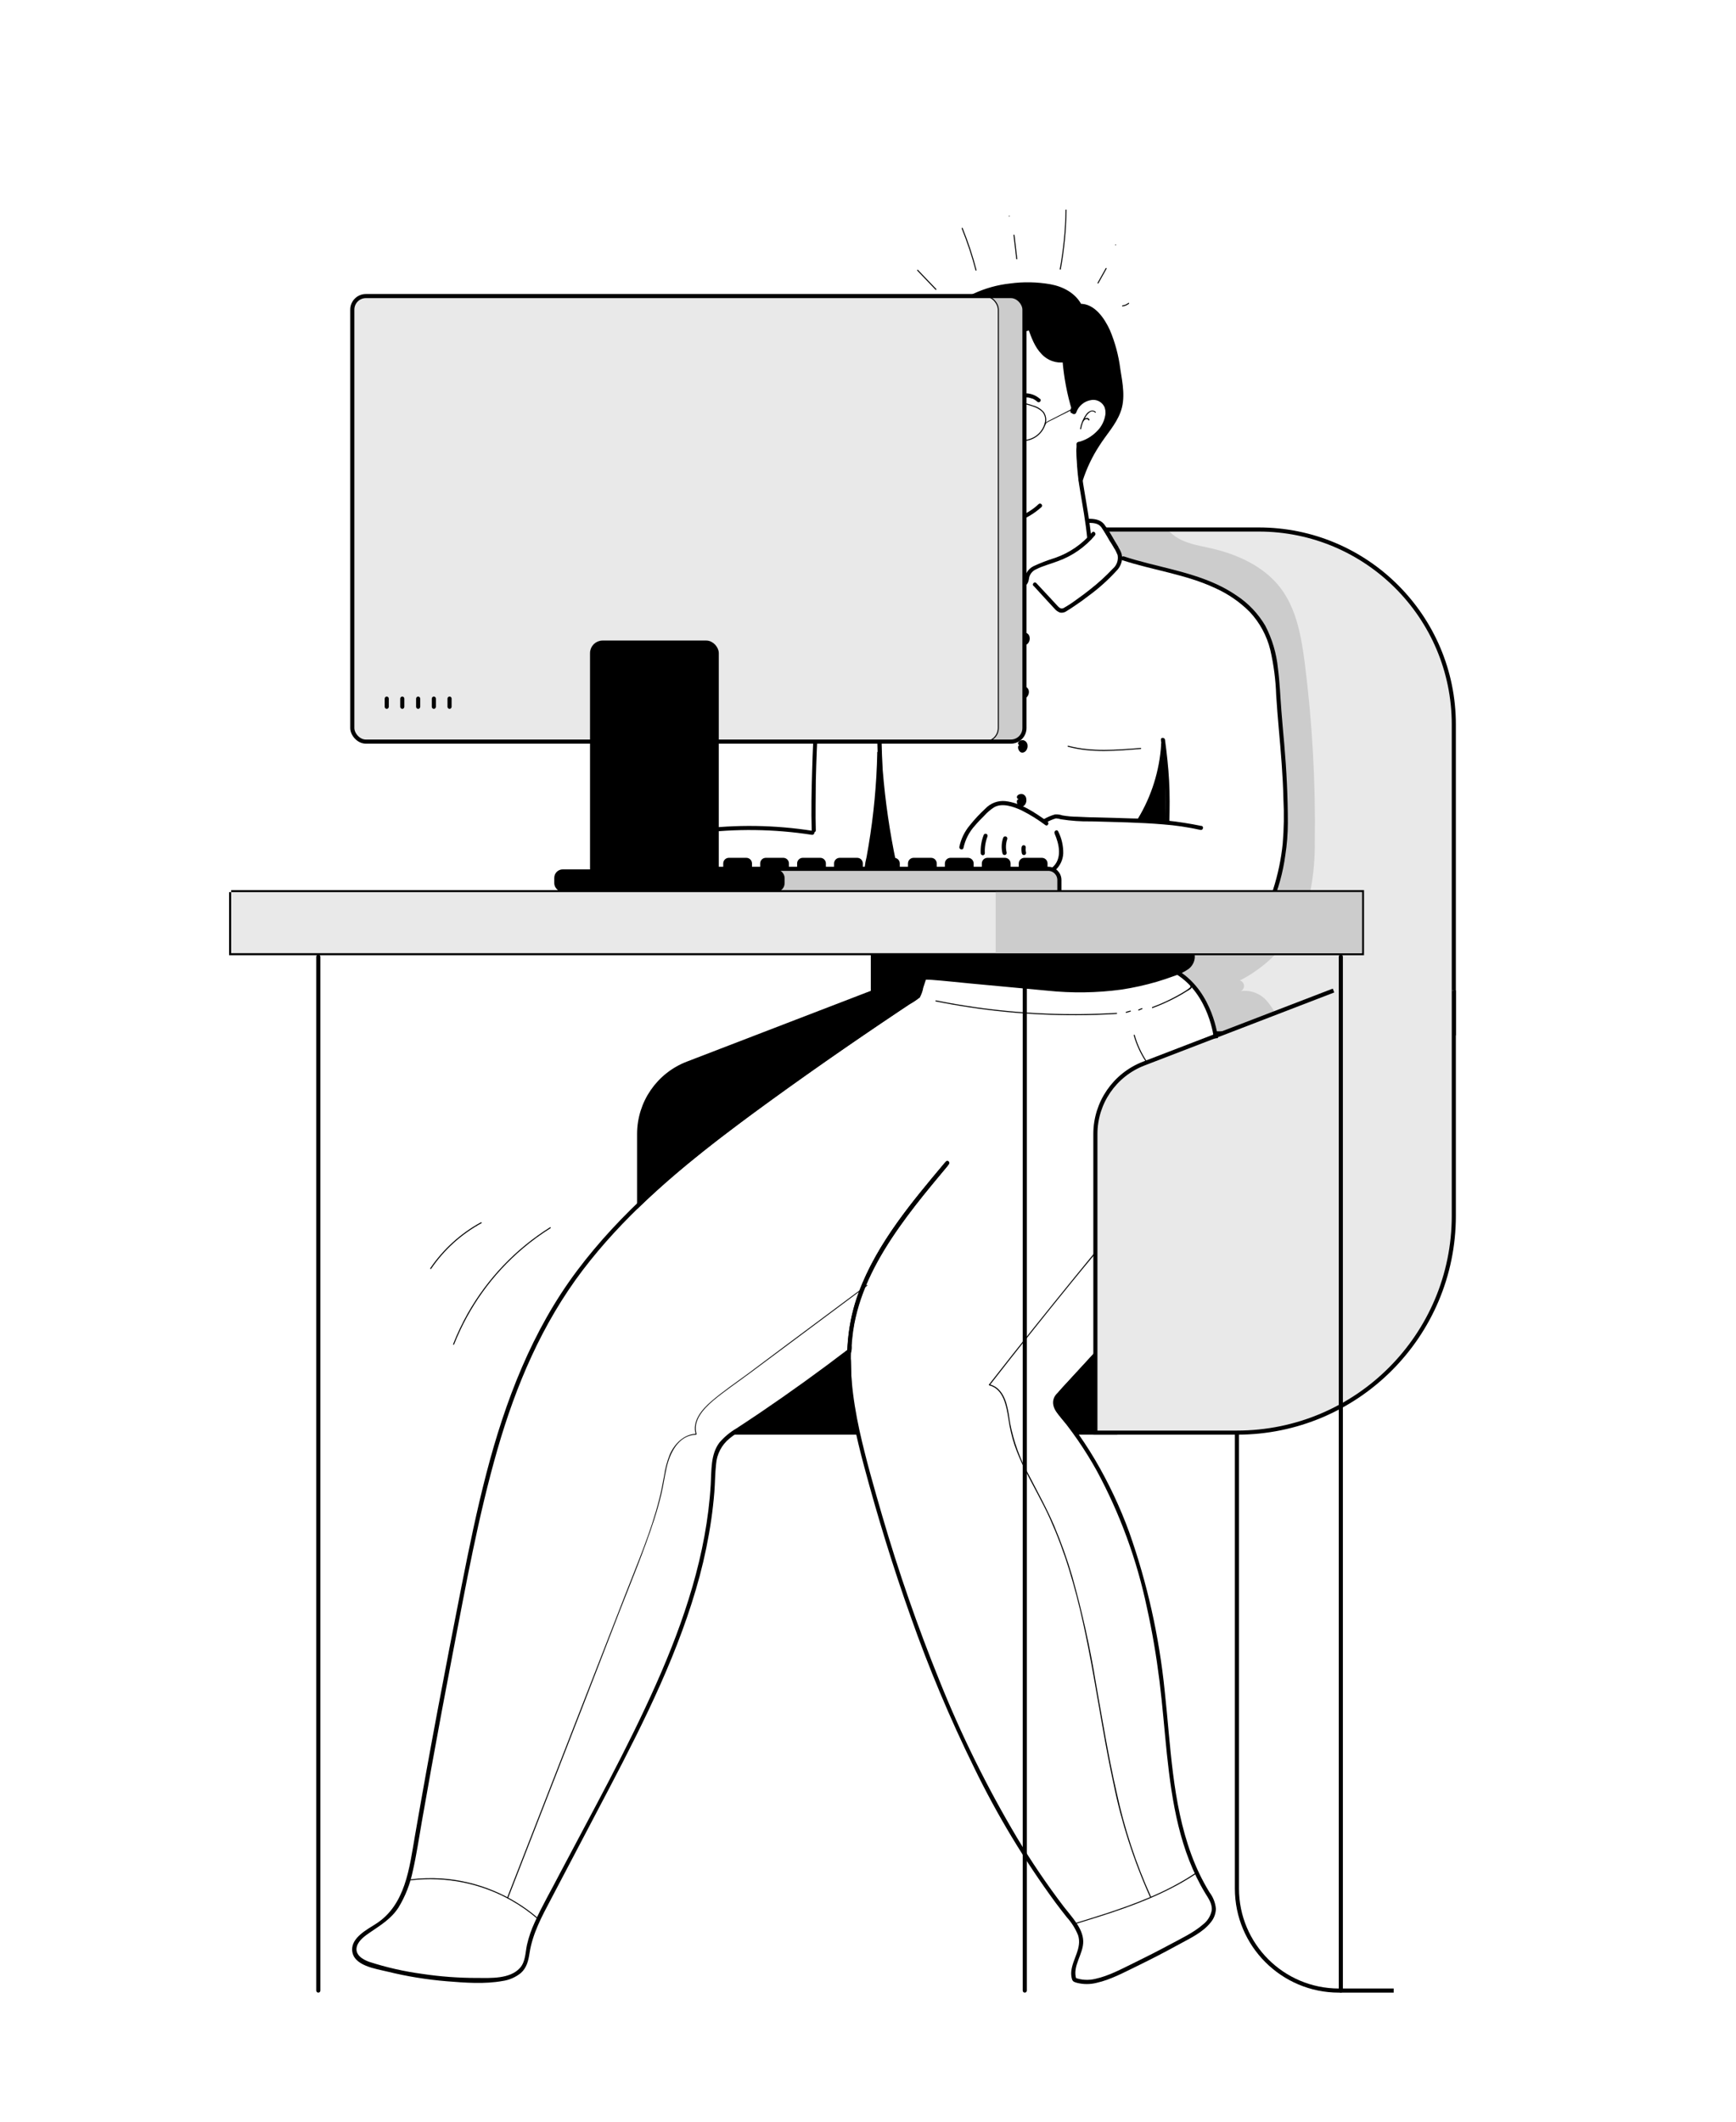 <?xml version="1.0" encoding="UTF-8"?><svg id="Camada_1" xmlns="http://www.w3.org/2000/svg" viewBox="0 0 422.39 516.36"><defs><style>.cls-1,.cls-2,.cls-3{stroke:#000;stroke-miterlimit:10;}.cls-4{fill:#e9e9e9;}.cls-5{fill:#ccc;}.cls-2,.cls-3{fill:none;}.cls-3{stroke-width:.25px;}</style></defs><path class="cls-4" d="M268.97,128.84h37.3c26.21,0,47.46,21.25,47.46,47.46h0v75.14h-58.41s-1-10-8.86-14.77l3.46-5s11.21-1.44,14.18-4.85,7.33-10.69,8.75-24.54-3.46-45-3.46-45c0,0-5.34-14.38-17.64-16.37l-16.08-4.39s-2.21-.26-4-3.21l-2.7-4.47Z"/><path class="cls-5" d="M304.1,226.84c-3,3.41-14.18,4.85-14.18,4.85l-3.46,5c7.82,4.73,8.86,14.77,8.86,14.77h16.72c-.13-.68-.32-1.35-.55-2-.67-2.21-1.81-4.26-3.33-6-1.57-1.76-3.92-2.62-6.26-2.3,.69-.33,.98-1.16,.65-1.85-.17-.36-.49-.63-.87-.74,8.87-4.53,15.22-12.81,17.3-22.55,.65-3.63,.96-7.31,.92-11,.22-14.59-.59-29.17-2.43-43.64-.83-6.46-2-13.2-5.94-18.36-4.08-5.31-10.61-8.21-17.14-9.67-2.95-.66-6.07-1.12-8.52-2.89-.66-.48-1.29-1.06-1.93-1.62h-15l2.72,4.53c1.77,2.95,4,3.21,4,3.21l16.08,4.39c12.3,2,17.64,16.37,17.64,16.37,0,0,4.89,31.1,3.46,45s-5.77,21.09-8.74,24.5h0Z"/><g><path class="cls-2" d="M271.69,133.37l-2.72-4.53h37.3c26.21,0,47.46,21.25,47.46,47.46h0v75.14h-58.41"/><path class="cls-1" d="M187.1,267.48c11.91-8.62,24-16.98,36.26-25.09l.45-1.37h-10.36l-46.17,17.77c-7.09,2.73-11.77,9.54-11.77,17.14v17.09c9.72-9.35,20.65-17.62,31.59-25.54h0Z"/><path class="cls-1" d="M270.9,324.84l-13.25,14.47s-2.08,1.6,0,4.23,4.34,5.05,4.34,5.05h9.44l1.91-17.82"/></g><path d="M220.2,229.7c-.26,1.63-1.5,6.74-.05,7.53s5.07,.55,6.72,.71l26.36,2.46c2.7,.25,5.4,.51,8.11,.59,8.58,.24,17.12-1.22,25.12-4.32,1.13-.35,2.15-.95,3-1.77,.84-.85,1.04-2.15,.49-3.21-10.64-1.67-17.17-2.09-24.43-8.67-.75-.68-4.16-1.81-5.12-2.13-.68-.18-1.38-.24-2.08-.17-4.44,.26-8.66,2.07-13.08,2.6-7.59,.93-15.69-1.88-22.73,1.08"/><path d="M219.72,229.57c-.34,1.63-.58,3.28-.74,4.94-.08,.77,0,1.54,.23,2.28,.26,.62,.82,1.07,1.49,1.19,1.94,.54,4,.3,6,.44,3.09,.23,6.17,.58,9.25,.87,6.3,.59,12.59,1.19,18.88,1.76,5.99,.63,12.03,.55,18-.26,2.92-.44,5.81-1.08,8.65-1.91,1.42-.42,2.82-.89,4.2-1.4,1.24-.38,2.41-.94,3.47-1.68,.94-.69,1.51-1.76,1.56-2.92,.01-.51-.12-1.01-.4-1.44-.32-.43-1.26-.38-1.75-.46-2.37-.36-4.74-.7-7.09-1.13-4.1-.62-8.05-2.01-11.63-4.1-.95-.61-1.87-1.28-2.74-2-.66-.63-1.38-1.18-2.15-1.66-.84-.38-1.69-.72-2.57-1-.77-.32-1.56-.58-2.37-.77-1.39-.18-2.8-.12-4.17,.19-1.44,.24-2.86,.58-4.27,.94-2.8,.83-5.69,1.35-8.6,1.56-5.57,.22-11.16-1.06-16.71-.17-1.37,.21-2.71,.58-4,1.1-.58,.24-.33,1.21,.27,1,4.93-2,10.32-1.3,15.5-1,2.6,.22,5.21,.16,7.8-.16,2.71-.4,5.32-1.22,8-1.83,1.37-.33,2.77-.55,4.17-.67,1.02-.08,2.04,.06,3,.41,1.58,.38,3.07,1.06,4.4,2,2.95,2.64,6.42,4.63,10.19,5.84,4.58,1.45,9.43,2,14.16,2.7l-.29-.23c.72,1.25-.19,2.62-1.24,3.31-1.15,.68-2.39,1.21-3.67,1.58-2.71,.96-5.48,1.74-8.3,2.33-5.72,1.19-11.57,1.59-17.4,1.21-6.12-.38-12.23-1.08-18.34-1.65-5.49-.52-11-1.21-16.5-1.37-1.1,.03-2.2-.1-3.26-.39-.74-.25-.8-.91-.82-1.63,.07-1.85,.31-3.69,.73-5.5,.1-.63-.86-.9-1-.26l.06-.06Z"/><path d="M213.95,183.15c-.22,9.27-1.23,18.5-3,27.6-.18,.37-.02,.81,.34,.99,.12,.06,.25,.08,.39,.07,1.43,.22,2.89,.22,4.32,0,.5,.07,.96-.28,1.02-.78,.02-.12,0-.24-.02-.36-.72-7.46-2.9-14.77-3-22.26"/><path d="M213.45,183.15c-.16,7.6-.87,15.18-2.13,22.67-.15,.9-.31,1.8-.47,2.7-.21,.83-.37,1.66-.47,2.51,0,.87,.62,1.18,1.38,1.3,1.04,.16,2.08,.2,3.13,.14,.74,0,1.79,0,2.33-.65s.21-1.88,.11-2.65c-.25-2.07-.59-4.12-1-6.17-1.01-4.79-1.62-9.66-1.84-14.55,0-.28-.22-.5-.5-.5s-.5,.22-.5,.5c.13,3.96,.59,7.9,1.36,11.78,.34,1.89,.68,3.77,1,5.66,.16,1,.3,2,.43,3,.06,.48,.11,.95,.16,1.43,.05,.22,.08,.45,.07,.68-.09,.4-.36,.4-.69,.45-.99,.15-2,.18-3,.08-.33,0-1.12,0-1.38-.2s.07-1,.12-1.31c.31-1.59,.59-3.19,.84-4.78,.55-3.46,1-6.94,1.32-10.43,.38-3.85,.64-7.71,.7-11.58,0-.28-.22-.5-.5-.5s-.5,.22-.5,.5l.03-.08Z"/><g><path class="cls-1" d="M150.34,209.23h4.3c.48,0,.87,.39,.87,.87v3.32h-6v-3.32c0-.47,.37-.85,.83-.87Z"/><path class="cls-1" d="M159.33,209.23h4.3c.48,0,.87,.39,.87,.87v3.32h-6v-3.32c0-.47,.37-.85,.83-.87Z"/><path class="cls-1" d="M168.32,209.23h4.3c.48,0,.87,.39,.87,.87v3.32h-6v-3.32c0-.47,.37-.85,.83-.87Z"/><path class="cls-1" d="M177.3,209.23h4.3c.48,0,.87,.39,.87,.87v3.32h-6v-3.32c0-.47,.37-.85,.83-.87Z"/><path class="cls-1" d="M186.29,209.23h4.3c.48,0,.87,.39,.87,.87v3.32h-6v-3.32c0-.47,.37-.85,.83-.87Z"/><path class="cls-1" d="M195.28,209.23h4.3c.48,0,.87,.39,.87,.87v3.32h-6v-3.32c0-.47,.37-.85,.83-.87Z"/><path class="cls-1" d="M204.27,209.23h4.3c.48,0,.87,.39,.87,.87v3.32h-6v-3.32c0-.47,.37-.85,.83-.87Z"/><path class="cls-1" d="M213.26,209.23h4.3c.48,0,.87,.39,.87,.87v3.32h-6v-3.32c0-.47,.37-.85,.83-.87Z"/><path class="cls-1" d="M222.25,209.23h4.3c.48,0,.87,.39,.87,.87v3.32h-6v-3.32c0-.47,.37-.85,.83-.87Z"/><path class="cls-1" d="M231.23,209.23h4.3c.48,0,.87,.39,.87,.87v3.32h-6v-3.32c0-.47,.37-.85,.83-.87Z"/><path class="cls-1" d="M240.22,209.23h4.3c.48,0,.87,.39,.87,.87v3.32h-6v-3.32c0-.47,.37-.85,.83-.87Z"/><path class="cls-1" d="M249.21,209.23h4.3c.48,0,.87,.39,.87,.87v3.32h-6v-3.32c0-.47,.37-.85,.83-.87Z"/></g><path d="M231.59,83.23c-1.86,5.41-3.11,11-3.74,16.68-.71,4.05-1.1,8.14-1.17,12.25,.09,4,1,8,3.68,11.07,2.6,2.97,6.36,4.69,10.31,4.72,4.68,.22,9.26-1.43,12.74-4.57,.46-.45-.24-1.16-.71-.71-5.47,5.19-15.57,6.14-21,.49-5.66-5.83-4-14.81-3-22.05,.81-6,1.76-11.92,3.85-17.59,.22-.61-.74-.87-1-.27l.04-.02Z"/><path d="M248.2,103.54l.08,.09-.08-.1,.08,.13-.06-.12c.03,.06,.05,.12,.06,.19v-.13c0,.06,0,.13,0,.19v-.13c-.01,.07-.03,.14-.06,.21v-.12c-.04,.09-.08,.17-.14,.25l.08-.1c-.06,.06-.12,.13-.19,.19l.1-.08-.09,.05,.12-.05h.38l.1,.07,.08,.1,.05,.12h0v.14h0v.14s0-.05,0-.08l-.05,.12c.06-.11,.13-.21,.21-.3l.24-.31c.05-.13,.05-.26,0-.39-.04-.13-.12-.23-.23-.3-.13-.05-.26-.05-.39,0h-.12c-.07,.05-.13,.11-.17,.18l-.22,.29c-.08,.09-.15,.18-.21,.28-.11,.17-.14,.38-.09,.57,.09,.27,.34,.44,.62,.43,.34-.05,.63-.25,.8-.55,.15-.22,.24-.48,.25-.75,0-.33-.13-.64-.37-.87-.09-.09-.22-.15-.35-.15-.13,0-.26,.05-.35,.15-.19,.19-.2,.5,0,.69h0l-.08-.05Z"/><path d="M233.85,101.11l.08,.08-.08-.1s.06,.09,.08,.14l-.05-.12c.03,.06,.04,.12,.05,.18v-.13c0,.06,0,.13,0,.19v-.12c-.01,.07-.03,.14-.05,.21l.05-.12c-.04,.09-.09,.17-.15,.25l.08-.1c-.05,.07-.11,.13-.18,.19l.1-.08-.1,.06h.45l.1,.08,.08,.1v.12h0v.27s0-.05,0-.07v.12c.06-.11,.13-.21,.21-.3l.24-.32c.08-.12,.09-.26,.05-.39-.04-.12-.11-.23-.22-.3-.13-.05-.26-.05-.39,0h-.12c-.07,.05-.13,.11-.18,.18l-.22,.29c-.08,.09-.14,.18-.2,.28-.11,.17-.15,.38-.09,.57,.08,.27,.34,.45,.62,.43,.34-.05,.64-.25,.8-.55,.15-.22,.24-.47,.24-.74,.01-.33-.12-.65-.36-.88-.19-.2-.51-.2-.71,0h0c-.19,.2-.19,.52,0,.71l-.13-.13Z"/><path d="M262.58,108.53c3.19-.78,5.8-3.06,7-6.11,.68-1.61,.44-3.46-.64-4.83-1.15-1.17-2.87-1.59-4.43-1.08-1.73,.57-3.09,1.93-3.67,3.66-.23,.6,.74,.86,1,.26,.56-1.68,2.04-2.89,3.8-3.11,1.64-.2,3.14,.97,3.34,2.61,.02,.17,.03,.34,.02,.52-.15,1.77-.95,3.42-2.25,4.63-1.21,1.2-2.73,2.06-4.38,2.48-.28,.07-.44,.36-.36,.64s.36,.44,.64,.36l-.06-.03Z"/><path d="M266.61,100.23c-.33-.32-.81-.42-1.24-.27-.5,.19-.92,.54-1.19,1-.7,1-1.17,2.15-1.38,3.35,0,.16,.21,.22,.24,.07,.18-1.04,.56-2.03,1.12-2.93,.24-.45,.58-.85,1-1.14,.39-.29,.93-.26,1.28,.07,.05,.05,.13,.05,.17,0,.05-.05,.05-.13,0-.17v.02Z"/><path d="M265.1,102.12c-.12-.3-.44-.48-.76-.42-.37,.07-.68,.29-.87,.61-.05,.05-.05,.12,0,.17h0s.12,.04,.17,0c.14-.25,.37-.43,.65-.49,.21-.05,.42,.05,.52,.23,0,.16,.29,.09,.24-.06l.05-.04Z"/><path d="M261.94,108.04c-.08,3.7,.19,7.4,.82,11.05,.66,3.95,1.38,7.88,1.78,11.88,.06,.64,1.06,.64,1,0-.4-4-1.1-7.89-1.76-11.83-.64-3.66-.93-7.38-.84-11.1,0-.64-1-.64-1,0Z"/><path d="M240.52,101c-.98,2.37-1.71,4.83-2.19,7.34-.12,.63,.84,.9,1,.27,.49-2.51,1.22-4.97,2.19-7.34,.07-.27-.08-.54-.35-.62-.26-.06-.53,.09-.61,.35h-.04Z"/><path d="M253.07,97.09c-.89-.81-2.04-1.3-3.24-1.38-.27,0-.49,.21-.5,.48,0,0,0,.01,0,.02,0,.27,.23,.49,.5,.5h.29l.38,.08,.37,.11,.18,.06s.19,.08,.11,0c.23,.1,.46,.22,.67,.36,.19,.12,.37,.25,.53,.41,.2,.2,.51,.2,.71,0,.2-.2,.2-.51,0-.71v.07Z"/><path d="M237.85,95.23c-.9-.81-2.04-1.3-3.25-1.38-.28,0-.5,.22-.5,.5,.01,.27,.23,.49,.5,.5h.3l.38,.08,.37,.1,.18,.07h.1c.24,.1,.46,.22,.68,.36,.19,.12,.37,.25,.53,.41,.2,.19,.51,.19,.71,0,.19-.2,.19-.51,0-.71v.07Z"/><path d="M243.17,112.44c-1.05,.45-2.18,.65-3.32,.59-.27,0-.49,.23-.5,.5,0,.28,.22,.5,.5,.5,1.22,.07,2.45-.15,3.58-.62,.26-.08,.42-.35,.35-.62-.07-.26-.35-.42-.61-.35Z"/><path d="M240.15,127.72c.11,1.07,.28,2.13,.53,3.17l.09,.42v.45c.08,.7,.11,1.41,.14,2.11s1,.64,1,0c-.01-1.07-.12-2.13-.32-3.18-.24-.99-.41-1.99-.51-3-.01-.27-.23-.49-.5-.5-.28,0-.5,.22-.5,.5l.07,.03Z"/><path d="M261.26,99.74c-1.21-3.95-1.99-8.03-2.32-12.15-2.12,.32-4.25-.53-5.56-2.24-1.27-1.68-2.22-3.58-2.8-5.61-6.26,1.68-12.63,2.93-19.07,3.73l-1.13,4.39c-1.16-3.08-2.09-6.59-.71-9.58,.59-1.18,1.41-2.24,2.41-3.11,5.11-4.71,12.47-6.23,19.41-6,2.17,0,4.32,.38,6.37,1.1,2.06,.74,3.78,2.2,4.84,4.11,2-.1,3.8,1.37,5,3,3,4.08,3.88,9.35,4.63,14.38,.5,2.35,.55,4.77,.14,7.13-.83,3.48-3.53,6.16-5.43,9.19-1.8,2.67-3.19,5.6-4.14,8.68-.06-2-.48-5-.54-7-.04-.31,.01-.63,.14-.92,.19-.28,.47-.5,.78-.63,1.71-.94,3.27-2.13,4.64-3.52,.45-.43,.82-.93,1.1-1.48,.27-.7,.4-1.45,.4-2.2,.1-1.78,0-4-1.65-4.75-1.21-.57-2.63,0-3.83,.61-1.38,.67-3,1.63-3,3.16"/><path d="M261.74,99.61c-1.19-3.91-1.96-7.93-2.3-12,0-.28-.24-.5-.53-.49-.04,0-.07,0-.1,.01-1.9,.26-3.8-.5-5-2-1.24-1.63-2.17-3.49-2.73-5.46-.08-.26-.35-.42-.62-.35-6.22,1.67-12.54,2.9-18.93,3.71-.22,.01-.41,.16-.48,.37l-1.2,4.33h1c-1.07-2.85-2.1-6.26-.76-9.2,1.2-2.62,3.93-4.55,6.4-5.86,5.13-2.73,11.36-3.44,17.08-2.85,3.4,.34,7,1.62,8.69,4.82,.09,.16,.25,.25,.43,.25,3.16-.09,5.24,3.32,6.41,5.82,1.23,2.92,2.05,6,2.44,9.14,.54,3.35,1.32,7,0,10.25-1.12,2.87-3.33,5.16-5,7.73-1.78,2.73-3.2,5.69-4.2,8.8l1,.13c-.08-2.28-.45-4.54-.54-6.83-.06-.31,0-.63,.14-.91,.21-.2,.45-.36,.72-.48,.57-.32,1.12-.66,1.65-1,1.04-.73,2.01-1.55,2.9-2.46,.88-.83,1.43-1.93,1.58-3.13,.14-1.07,.14-2.15,0-3.22-.1-.93-.52-1.8-1.19-2.45-.85-.66-1.97-.88-3-.57-1.24,.34-2.41,.9-3.45,1.65-.96,.59-1.6,1.59-1.72,2.71-.05,.65,.95,.64,1,0,.18-.94,.8-1.73,1.67-2.14,.88-.58,1.85-1.01,2.87-1.28,2.44-.54,3,1.86,3,3.74,.1,1.14-.16,2.28-.74,3.26-.7,.87-1.51,1.65-2.4,2.32-.92,.72-1.9,1.36-2.92,1.93-.77,.42-1.17,1.29-1,2.15,.09,2.25,.45,4.49,.53,6.74-.04,.28,.15,.53,.43,.57s.53-.15,.57-.43c.96-2.97,2.3-5.8,4-8.41,1.7-2.72,4-5.11,5.15-8.13,1.32-3.39,.55-7.1,0-10.57-.41-3.27-1.26-6.46-2.54-9.5-1.32-2.87-3.73-6.5-7.31-6.4l.43,.25c-1.49-2.86-4.51-4.44-7.58-5-3.25-.57-6.58-.64-9.85-.19-3.06,.33-6.04,1.17-8.83,2.46-2.92,1.25-5.43,3.3-7.24,5.92-2,3.32-1,7.32,.26,10.7,.06,.28,.32,.46,.6,.4,.2-.04,.36-.2,.4-.4l1.13-4.38-.48,.36c6.48-.81,12.89-2.06,19.2-3.74l-.62-.35c.78,2.18,1.6,4.48,3.25,6.18,1.45,1.59,3.6,2.35,5.73,2l-.63-.49c.34,4.17,1.12,8.29,2.33,12.29,.19,.61,1.16,.35,1-.27l-.1-.05Z"/><path d="M240.03,133.11c2.55,3.22,7.86,4.64,8.66,9.1,.08,.27,.36,.42,.63,.35,.04-.01,.07-.03,.11-.05,.78-.46,.86-1.28,1-2.09,.25-.86,.87-1.57,1.7-1.91,1.68-.86,3.59-1.31,5.35-2,3.48-1.26,6.56-3.42,8.94-6.25,.39-.5-.31-1.21-.71-.71-2.38,2.84-5.49,4.98-9,6.2-1.78,.55-3.53,1.22-5.22,2-.74,.37-1.35,.95-1.74,1.68-.31,.63-.21,1.86-.86,2.23l.74,.3c-.86-4.73-6.24-6.14-8.92-9.53-.4-.51-1.11,.2-.71,.7l.03-.02Z"/><path d="M240.38,129.29c-1.82,.35-3.66,.85-4.77,2.46-.57,1.01-.95,2.11-1.12,3.25-.15,.61-.34,1.21-.57,1.79-.24,.61-.58,1.19-.78,1.81-.38,1.21,.2,2,1,2.85,.83,.85,1.71,1.66,2.63,2.42,.89,.74,1.82,1.44,2.79,2.08,.99,.71,2.04,1.32,3.14,1.84,1.15,.49,2-1,2.68-1.73,.84-1.03,1.57-2.14,2.19-3.32,.3-.56-.56-1.07-.86-.5-.46,.89-1,1.74-1.59,2.54-.29,.39-.61,.77-.93,1.14s-.72,1-1.24,.88c-.47-.19-.91-.44-1.32-.74-.44-.25-.87-.52-1.29-.8-.87-.56-1.72-1.17-2.53-1.82-.76-.61-1.49-1.26-2.19-1.93-.37-.35-.73-.71-1.07-1.08-.47-.37-.65-1-.45-1.57,.33-1,.88-2,1.19-3,.2-.97,.46-1.94,.77-2.88,.81-1.87,2.76-2.35,4.58-2.69,.63-.12,.36-1.09-.27-1h.01Z"/><path d="M251.48,142.55l3.37,3.68c.56,.61,1.12,1.23,1.69,1.83,.36,.45,.84,.8,1.39,1,.57,.1,1.16-.04,1.62-.39,.64-.38,1.26-.8,1.88-1.22,1.22-.81,2.41-1.66,3.57-2.57,2.39-1.76,4.61-3.75,6.61-5.94,.92-.89,1.43-2.12,1.43-3.4-.11-1.4-1.12-2.66-1.82-3.82-.75-1.46-1.62-2.86-2.59-4.19-1-1.19-2.49-1.31-3.94-1.3-.28,0-.5,.22-.5,.5s.22,.5,.5,.5c1.19,0,2.42,0,3.23,1,.76,1.07,1.45,2.2,2.07,3.36,.78,1.08,1.43,2.24,1.94,3.46,.24,1.24-.2,2.51-1.17,3.33-1.73,1.84-3.6,3.54-5.59,5.09-1.05,.84-2.12,1.64-3.22,2.41-1.01,.76-2.06,1.45-3.16,2.07-.74,.38-1.24-.27-1.71-.77l-1.61-1.74-3.32-3.56c-.44-.48-1.14,.23-.7,.7l.03-.03Z"/><path d="M273.14,136.33c7.46,2.44,15.41,3.42,22.56,6.78,3.12,1.4,5.96,3.36,8.38,5.79,2.43,2.6,4.15,5.78,5,9.24,.83,3.61,1.31,7.3,1.43,11,.18,2.76,.39,5.51,.64,8.26,.5,5.66,1,11.32,1.12,17,.19,3.63,.13,7.26-.17,10.88-.39,3.81-1.18,7.57-2.35,11.21-1.3,3.93-3.26,8.16-6.75,10.62-2.28,1.61-5.21,2.25-7.91,2.72-3.17,.53-6.39,.61-9.58,.24-5.44-.68-10.71-2.38-15.53-5-2.75-1.41-5.36-3.08-7.79-5l-.36-.29c-.48-.42-1.19,.28-.7,.7,1.76,1.5,3.66,2.84,5.66,4,4.45,2.72,9.31,4.71,14.39,5.89,6.44,1.51,13.17,1.19,19.43-.92,4.18-1.45,6.9-5.11,8.68-9,1.72-3.96,2.88-8.14,3.45-12.42,.4-2.56,.6-5.14,.61-7.73,0-6.44-.32-12.87-.88-19.29-.23-2.67-.49-5.34-.69-8-.27-3.45-.39-6.92-.84-10.35-.35-3.64-1.4-7.19-3.09-10.43-1.75-2.95-4.14-5.46-7-7.34-6.4-4.4-14.11-5.92-21.49-7.81-2-.51-4-1.06-5.92-1.7-.61-.2-.88,.77-.27,1l-.03-.05Z"/><path d="M233.25,137.45c-6.64,2.5-13.07,5.54-19.22,9.07-5.17,3-10.95,6.36-13.33,12.15-.94,2.53-1.54,5.17-1.79,7.86-.25,2-.43,4.09-.58,6.15-.38,5-.59,10.06-.73,15.09-.14,4.75-.25,9.52-.1,14.28,0,.64,1,.64,1,0-.13-4,0-8.09,0-12.12,.12-5,.31-10,.63-14.92,.17-4.29,.69-8.57,1.53-12.78,.65-3.14,2.21-6.02,4.49-8.28,2.18-2.04,4.59-3.8,7.19-5.26,6.73-4.05,13.82-7.49,21.17-10.26,.6-.23,.34-1.2-.26-1v.02Z"/><path class="cls-5" d="M146.94,211.4h108.1c1.5,0,2.72,1.22,2.72,2.72v3h-113.54v-3c0-1.5,1.22-2.72,2.72-2.72h0Z"/><path class="cls-2" d="M146.94,211.4h108.1c1.5,0,2.72,1.22,2.72,2.72v3h-113.54v-3c0-1.5,1.22-2.72,2.72-2.72h0Z"/><path d="M236.48,96.12c-1.84-.65-4.42-1.36-6.07,.1-.68,.68-1.06,1.61-1.06,2.57-.07,1.12,.09,2.25,.49,3.3,.87,1.91,2.94,2.98,5,2.58,2.17-.37,3.95-1.94,4.6-4.05,.31-.98,.15-2.05-.42-2.9-.67-.77-1.54-1.32-2.52-1.6-.15-.05-.22,.19-.07,.24,.83,.24,1.58,.68,2.2,1.28,.57,.66,.81,1.54,.67,2.4-.38,2.04-1.9,3.69-3.9,4.24-1.9,.62-3.98-.12-5.07-1.8-.48-.96-.73-2.02-.72-3.09-.09-.9,.13-1.81,.62-2.58,1.41-1.93,4.35-1.1,6.2-.45,.16,.06,.22-.19,.07-.24h-.02Z"/><path d="M251.43,98.69c-1.84-.65-4.41-1.36-6.07,.1-.68,.68-1.06,1.61-1.06,2.58-.07,1.12,.1,2.24,.5,3.29,.87,1.92,2.94,2.98,5,2.58,2.18-.37,3.96-1.94,4.6-4.05,.31-.98,.16-2.04-.41-2.9-.67-.77-1.55-1.32-2.53-1.6-.15,0-.21,.19-.06,.24,.82,.25,1.58,.69,2.2,1.28,.57,.66,.81,1.54,.66,2.4-.38,2.04-1.89,3.68-3.89,4.24-1.9,.62-3.99-.12-5.07-1.8-.49-.95-.73-2.01-.72-3.08-.09-.91,.13-1.82,.62-2.59,1.41-1.93,4.34-1.1,6.2-.45,.15,.06,.22-.18,.06-.24h-.03Z"/><path d="M239.06,101.02c.93-.5,2.03-.55,3-.13,.99,.28,1.86,.9,2.44,1.75,.09,.13,.3,0,.22-.13-.62-.9-1.54-1.56-2.59-1.86-1.02-.43-2.18-.38-3.16,.15-.14,.09,0,.3,.12,.22h-.03Z"/><path d="M254.3,103.37c.27-.64,1.17-.93,1.74-1.22l1.95-1,4-2c.15-.07,0-.29-.12-.21l-4.37,2.25-2.15,1.1c-.53,.19-.97,.57-1.25,1.06-.06,.15,.18,.21,.24,.07l-.04-.05Z"/><path d="M229.54,99.16c.11-.22,.03-.48-.18-.6-.11-.07-.24-.12-.36-.18l-.35-.2c-.22-.15-.43-.33-.61-.53-.17-.2-.38-.37-.6-.51-.07-.02-.14,.03-.16,.1-.01,.04,0,.09,.04,.12,.19,.12,.36,.27,.51,.43,.16,.18,.33,.34,.52,.48,.19,.14,.39,.26,.61,.36,.12,.06,.49,.2,.37,.4-.04,.06-.02,.13,.04,.17,.06,.04,.13,.02,.17-.04h0Z"/><path d="M292.35,200.98c-5.62-1.16-11.35-1.78-17.09-1.84-3-.11-6-.18-8.94-.26-1.38,0-2.75-.09-4.13-.15-1.24,0-2.47-.11-3.69-.32-.57-.2-1.18-.28-1.78-.25-.99,.28-1.95,.69-2.83,1.22-.58,.29-.08,1.15,.5,.87,.79-.49,1.64-.87,2.54-1.12,.41,.03,.82,.1,1.21,.22,2.45,.39,4.92,.56,7.4,.51,5.82,.17,11.64,.24,17.44,.73,3.06,.23,6.11,.69,9.11,1.35,.62,.15,.89-.82,.26-1v.04Z"/><path d="M254.85,199.88c-3.07-2.16-6.4-4.51-10.23-4.95-1.83-.18-3.63,.5-4.89,1.84-1.34,1.24-2.59,2.57-3.73,4-1.29,1.52-2.17,3.34-2.58,5.29-.11,.63,.86,.9,1,.27,.44-2.05,1.41-3.94,2.83-5.48,.69-.82,1.44-1.59,2.2-2.34,.71-.8,1.53-1.5,2.43-2.08,2-1.15,4.77-.14,6.72,.77,2.02,1.02,3.95,2.22,5.77,3.58,.53,.37,1-.5,.51-.86l-.03-.04Z"/><path d="M239.32,203.23c-.54,1.4-.77,2.89-.7,4.38,0,.27,.23,.49,.5,.5,.28,0,.5-.22,.5-.5-.07-1.4,.16-2.81,.66-4.12,.07-.26-.08-.53-.34-.61h-.01c-.26-.07-.54,.08-.61,.35Z"/><path d="M244.07,203.89c-.41,1.22-.46,2.52-.15,3.77,.07,.28,.35,.44,.63,.37s.44-.35,.37-.63c-.26-1.08-.2-2.2,.16-3.25,.07-.28-.09-.56-.37-.63s-.56,.09-.63,.37h0Z"/><path d="M248.56,206.16c-.06,.5-.03,1.01,.08,1.51,.07,.28,.35,.44,.63,.37s.44-.35,.37-.63c-.03-.11-.05-.23-.06-.34v.14c-.04-.35-.04-.7,0-1.05,0-.13-.04-.26-.14-.36-.1-.09-.23-.14-.36-.14-.13,0-.26,.05-.35,.14l-.08,.11c-.04,.08-.07,.16-.07,.25h-.02Z"/><path d="M197.79,202.17c-9.25-1.45-18.65-1.59-27.94-.4-.63,.08-.64,1.08,0,1,9.2-1.19,18.52-1.06,27.68,.36,.63,.1,.9-.86,.26-1v.04Z"/><path d="M173.25,205.23l-4.77-5.3c-.78-.86-1.53-1.76-2.35-2.58-.59-.67-1.37-1.13-2.23-1.33-1.04-.08-2.07,.12-3,.59-.89,.36-1.75,.78-2.59,1.25-1.72,.96-3.32,2.15-4.74,3.52-.76,.74-1.47,1.53-2.11,2.37-.76,.85-1.12,1.98-1,3.11,.1,.63,1.07,.37,1-.27,.01-1,.44-1.95,1.18-2.63,.56-.68,1.16-1.33,1.79-1.94,1.24-1.19,2.62-2.23,4.11-3.1,.73-.43,1.48-.81,2.26-1.15,.88-.5,1.88-.77,2.89-.79,.87,.21,1.64,.71,2.17,1.43l2,2.23,4.77,5.3c.44,.48,1.14-.23,.71-.71h-.09Z"/><path d="M163.76,201.49c.2,1.74,.63,3.44,1.27,5.07,.08,.26,.35,.41,.61,.35,.26-.07,.42-.35,.35-.61-.61-1.54-1.03-3.16-1.23-4.81-.01-.27-.23-.49-.5-.5-.25,0-.54,.23-.5,.5Z"/><path d="M158.85,203.56c-.08,1.02,.12,2.04,.58,2.95,.14,.24,.45,.32,.69,.18,.23-.14,.31-.44,.18-.68l-.09-.18s-.06-.14,0-.06l-.12-.31c-.07-.21-.13-.43-.17-.65,0-.05,0-.09,0-.14v-.1s0,0,0,0v-.33c-.01-.22-.01-.45,0-.67,0-.28-.22-.5-.5-.5-.27,0-.49,.23-.5,.5h-.07Z"/><path d="M154.53,205.33c-.31,.92-.13,1.94,.5,2.69,.2,.2,.51,.2,.71,0s.2-.51,0-.71c0-.05,0,0,0,0v-.05l-.08-.12c-.05-.08-.09-.16-.13-.24,0-.06,0,0,0,0v-.19c-.03-.09-.05-.19-.07-.28,0,0,0-.1,0,0s0,0,0,0c0-.04,0-.09,0-.13,0-.09,0-.18,0-.27v-.07c0-.07,0,.1,0,0v-.13c0-.09,0-.19,.08-.28,.07-.26-.09-.54-.35-.61-.27-.07-.54,.08-.62,.35l-.04,.04Z"/><path d="M213.45,180.01c.09,4.1,.27,8.2,.68,12.27,.37,3.57,.93,7.11,1.56,10.64,.44,2.44,.9,4.87,1.37,7.3,.12,.63,1.08,.36,1-.27-1.57-7.43-2.67-14.96-3.28-22.53-.15-2.47-.24-4.94-.29-7.41,0-.64-1-.64-1,0h-.04Z"/><path d="M256.58,202.79c1.15,2.61,1.95,6.21-.58,8.32-.5,.41,.21,1.11,.7,.7,1.2-1.06,1.93-2.56,2-4.16,.03-1.86-.39-3.71-1.24-5.37-.26-.58-1.12-.08-.86,.51h-.02Z"/><path d="M282.46,180.01c.43,3.33,.82,6.67,1,10s.14,6.71,.06,10.07c0,.64,1,.64,1,0,.08-3.36,.12-6.72-.06-10.07s-.56-6.7-1-10c-.08-.63-1.08-.63-1,0Z"/><path d="M248.85,154.51c.25-.3,.7-.33,1-.08,.03,.02,.05,.05,.08,.08,.26,.34,.31,.8,.14,1.19-.13,.36-.51,.73-.87,.57s-.34-.51-.36-.83"/><path d="M249.23,154.77c0-.07-.09,.09,0,0,0-.06-.1,.07,0,0s.08,0-.06,0h-.02c.06-.01,.13-.01,.19,0h.04c.08,0-.11-.06,0,0l.1,.06c.07,0-.09-.09,0,0h0s-.08-.11,0,0c.02,.05,.04,.09,.07,.13,0,0,0-.13,0,0v.08c.02,.12,.02,.25,0,.37v-.13c-.02,.09-.04,.19-.07,.28,0,.05-.05,.08,0,0s0,0,0,0l-.08,.13c-.05,.07,.06-.07,0,0v.05l-.06,.06c-.06,.06,.1-.07,0,0-.04,.03-.07,.05-.11,.07,.09-.07,.09,0,0,0h.08c-.07,0,0,0,0,0h-.08s.09,.09,0,0,.07,.11,0,.05,0,.1,0,.05c0-.03,0-.06,0-.09v-.28c0-.27-.23-.49-.5-.5-.27,.01-.49,.23-.5,.5-.03,.47,.18,.93,.55,1.22,.23,.15,.53,.19,.79,.1,.27-.1,.5-.28,.66-.51,.27-.4,.38-.89,.29-1.36-.08-.7-.72-1.21-1.42-1.12-.05,0-.09,.01-.14,.02-.27,.07-.51,.24-.66,.47-.14,.24-.06,.54,.18,.68,.24,.14,.54,.06,.69-.17l.06-.16Z"/><path d="M248.49,167.66c.25-.3,.7-.33,1-.08,.03,.02,.05,.05,.08,.08,.26,.34,.31,.79,.15,1.19-.13,.37-.52,.74-.87,.57s-.35-.5-.36-.82"/><path d="M248.92,167.91c0-.07-.09,.09,0,0,.06-.06-.1,.06,0,0s.09,0-.05,0h.26c.08,0-.12-.06,0,0h.09c.07,0-.09-.08,0,0s-.08-.11,0,0l.07,.12s0-.13,0,0c0,.02,0,.04,0,.06,0,.05,0,.1,0,.15v-.13c.01,.12,.01,.24,0,.36v-.13c0,.1-.03,.19-.07,.28,0,0,0,.08,0,0v.06l-.08,.13c0,.07,.06-.07,0,0l-.06,.05c-.06,.06,.1-.06,0,0l-.1,.06c.09-.06,.08,0,0,0h0s.1,.09,.05,0,.08,.11,0,0h0s0,.11,0,.06v-.09c0-.07,0-.13,0-.2v.13c0-.07,0-.14,0-.21,0-.27-.23-.49-.5-.5-.28,0-.5,.22-.5,.5-.03,.47,.17,.93,.55,1.22,.24,.15,.53,.18,.79,.09,.26-.1,.49-.28,.65-.51,.28-.4,.39-.88,.3-1.36-.09-.46-.42-.84-.86-1-.23-.06-.48-.06-.71,0-.27,.07-.5,.23-.65,.47-.14,.24-.06,.54,.18,.68,.24,.13,.54,.05,.68-.18l-.04-.11Z"/><path d="M248.18,180.81c.26-.3,.71-.33,1.02-.07,.03,.02,.05,.05,.07,.07,.25,.35,.3,.8,.14,1.19-.13,.37-.51,.73-.87,.57s-.34-.51-.36-.82"/><path d="M248.61,181.06c0-.07-.08,.09,0,0,.05-.06-.11,.07,0,0s.09,0,0,0h.24c.08,0-.11-.06,0,0l.09,.06c.08,0-.09-.09,0,0s-.08-.11,0,0l.06,.12s0-.13,0,0c0,.02,0,.04,0,.06v.02c.01,.12,.01,.25,0,.37v-.13c-.02,.09-.04,.19-.07,.28,0,0-.05,.08,0,0v.06l-.07,.12c0,.07,.06-.07,0,0l-.05,.05c-.07,.06,.1-.06,0,0l-.11,.06c.09-.06,.09,0,0,0h.03c-.07,0,.05,0,.05,0,0,0-.08,0-.07,0s.09,.09,0,0,.07,.11,0,0c0-.05,0,.11,0,0v-.08c0-.07,0-.13,0-.2v-.08c0-.28-.22-.5-.5-.5s-.5,.22-.5,.5c-.02,.47,.18,.93,.55,1.22,.24,.15,.53,.18,.79,.09,.27-.1,.5-.27,.66-.51,.27-.4,.37-.89,.29-1.36-.07-.48-.39-.89-.85-1.06-.24-.07-.48-.07-.72,0-.27,.06-.5,.23-.65,.46-.14,.24-.06,.55,.18,.69,.24,.13,.54,.05,.68-.18l-.03-.06Z"/><path d="M247.85,193.95c.25-.3,.7-.33,1-.08,.03,.02,.05,.05,.08,.08,.26,.34,.32,.79,.15,1.18-.14,.37-.52,.74-.88,.57s-.34-.5-.36-.82"/><path d="M248.31,194.23c0-.07-.09,.09,0,0,0-.06-.1,.06,0,0h.2c.08,0-.11-.06,0,0h.1c.07,.05-.09-.08,0,0s-.08-.11,0,0,.06,.13,.07,.13-.05-.13,0,0,0,0,0,.06v.02c.02,.12,.02,.25,0,.37v-.14c0,.1,0,.19-.07,.29s0,.08,0,0,0,0,0,.06l-.08,.13c-.05,.07,.06-.07,0,0l-.06,.06c-.06,.06,.1-.07,0,0l-.11,.06c.09-.06,.09,0,0,0h0s.1,.09,.05,0,.07,.11,0,0,0,.11,0,.06v-.09c0-.07,0-.13,0-.2v-.08c0-.28-.22-.5-.5-.5-.27,0-.49,.23-.5,.5-.03,.47,.18,.93,.55,1.22,.24,.14,.52,.18,.79,.1,.27-.1,.5-.28,.66-.51,.28-.4,.38-.88,.3-1.36-.03-.53-.37-.99-.86-1.18-.23-.06-.48-.06-.71,0-.27,.07-.51,.23-.66,.47-.13,.24-.05,.54,.18,.68,.24,.14,.55,.06,.69-.18l-.04,.03Z"/><path d="M283.03,181.13c-.39,6.48-2.36,12.77-5.73,18.32,1.77-.43,3.62-.33,5.33,.28,.15,.06,.34,.11,.45,0,.06-.08,.09-.19,.08-.29v-14"/><path d="M282.53,181.13c-.41,6.4-2.35,12.61-5.68,18.1-.14,.24-.05,.55,.19,.68,.11,.06,.25,.08,.37,.05,.87-.2,1.77-.28,2.67-.22,.84,.1,1.67,.28,2.48,.53,.42,.15,.88-.07,1.03-.49,.04-.1,.05-.21,.05-.32,.05-.9,0-1.83,0-2.74v-11.21c0-.28-.22-.5-.5-.5s-.5,.22-.5,.5v13.83c0,.19,0,.17,.1-.06-.34-.17-.7-.28-1.08-.32-1.48-.34-3.03-.34-4.51,0l.56,.73c3.4-5.63,5.39-12,5.8-18.57,0-.64-1-.64-1,0h.02Z"/><path d="M223.17,65.84l4.46,4.67c.11,.11,.29-.06,.18-.18l-4.46-4.66c-.11-.12-.29,.06-.18,.17h0Z"/><path d="M233.99,55.59c1.34,3.32,2.47,6.72,3.37,10.18,.02,.07,.08,.11,.15,.09,.07-.02,.11-.08,.09-.15-.9-3.47-2.03-6.87-3.37-10.19-.06-.15-.3-.08-.24,.07Z"/><path d="M246.6,57.23l.66,5.75c0,.16,.27,.16,.25,0l-.66-5.75c0-.16-.27-.16-.25,0Z"/><path d="M245.55,52.71c.07-.02,.11-.09,.09-.16-.01-.04-.05-.08-.09-.09-.07,.02-.11,.09-.09,.16,.01,.04,.05,.08,.09,.09Z"/><path d="M259.25,51.1c-.05,4.82-.52,9.64-1.4,14.38,0,.15,.22,.22,.25,.06,.87-4.77,1.34-9.6,1.39-14.44,0-.16-.24-.16-.25,0h.01Z"/><path d="M267.25,68.95l2-3.57c.03-.06,.01-.13-.05-.17-.06-.03-.13-.01-.16,.05h0l-2,3.57c-.02,.07,.03,.14,.1,.16,.04,.01,.09,0,.12-.04h0Z"/><path d="M271.43,59.71c.07-.02,.11-.09,.09-.16-.01-.04-.05-.08-.09-.09-.07,.02-.11,.09-.09,.16,.01,.04,.05,.08,.09,.09Z"/><path d="M273.13,74.56c.58-.07,1.13-.3,1.58-.67,.05-.05,.05-.12,0-.17h0c-.04-.05-.12-.05-.17-.01h-.01c-.4,.33-.89,.54-1.4,.6-.07,0-.12,.04-.13,.11h0c0,.08,.06,.14,.13,.14h0Z"/><path d="M259.85,181.7c5.81,1.57,11.78,1,17.69,.54,.16,0,.16-.27,0-.25-5.89,.46-11.84,1-17.63-.53-.15-.05-.22,.19-.06,.24h0Z"/><path d="M224.71,236.67c-.41,1.24-.82,2.48-1.22,3.73-.13,.56-.34,1.11-.62,1.61-.52,.51-1.11,.94-1.76,1.27l-6.37,4.27c-4.24,2.86-8.46,5.75-12.65,8.68-8,5.54-15.88,11.17-23.64,17-14,10.48-27.47,21.88-38,35.9-11,14.63-17.54,31.79-22.11,49.38-2.34,9-4.2,18.1-6,27.21-2,10.12-3.95,20.25-5.86,30.4-1.91,10.15-3.75,20.38-5.54,30.7-1.34,7.74-2.28,16.71-9.5,21.31-2.15,1.38-5.91,3.32-5.76,6.37,.18,3.84,5.8,4.54,8.61,5.24,4.75,1.17,9.59,1.95,14.47,2.35,4.4,.36,9.14,.72,13.51-.07,1.62-.23,3.15-.89,4.43-1.92,1.45-1.27,1.86-3,2.14-4.85,.73-4.77,3-8.94,5.23-13.16,4.73-8.98,9.45-17.98,14.18-27,8.67-16.56,17.13-33.49,22-51.64,1.2-4.52,2.14-9.1,2.81-13.72,.32-2.22,.57-4.45,.75-6.68,.18-2.26,.16-4.54,.42-6.79,.18-2.43,1.36-4.69,3.25-6.23,1.91-1.55,4.11-2.79,6.15-4.16,4.16-2.78,8.28-5.64,12.35-8.57,2.04-1.46,4.06-2.94,6.07-4.44l3-2.26c.59-.44,1.84-1,2.1-1.72,.09-.5,.12-1.01,.08-1.51,0-.53,.08-1.07,.13-1.6,.11-1.23,.28-2.45,.51-3.66,.4-2.06,.94-4.09,1.62-6.08,2.87-8.36,7.91-15.83,13.28-22.77,2.51-3.24,5.13-6.38,7.76-9.52,.41-.49-.29-1.2-.71-.71-8.6,10.26-17.67,21-21.72,34-1.15,3.79-1.8,7.71-1.93,11.66l.25-.43c-7.03,5.38-14.21,10.55-21.54,15.52-1.88,1.27-3.78,2.53-5.68,3.77-1.56,.91-2.95,2.07-4.13,3.43-2.21,2.89-1.93,6.83-2.14,10.26-1,16.89-6.45,33.16-13.29,48.53-7,15.76-15.43,30.9-23.46,46.16-2,3.9-4.27,7.76-6.07,11.79-.82,1.76-1.45,3.6-1.89,5.49-.41,1.91-.34,4.11-1.72,5.65-2.45,2.71-7.12,2.43-10.43,2.42-4.49,0-8.98-.33-13.42-1-4.34-.59-8.62-1.56-12.79-2.91-1.63-.57-3.66-1.79-3-3.84,.46-1.47,2-2.53,3.21-3.36,2.62-1.79,5.08-3.27,6.87-6,1.69-2.77,2.88-5.82,3.52-9,.91-4,1.49-8,2.19-12,.79-4.48,1.58-8.96,2.39-13.44,1.65-9.12,3.35-18.23,5.1-27.32,3.21-16.65,6.21-33.46,10.91-49.77,4.49-15.59,10.87-30.6,20.73-43.58,9.61-12.64,21.71-23.16,34.27-32.77,13.84-10.59,28.2-20.53,42.67-30.22l2.6-1.73c.89-.46,1.73-1.02,2.49-1.67,.4-.72,.68-1.5,.82-2.31l1.14-3.49c.2-.61-.76-.88-1-.27l-.06,.07Z"/><path d="M230.16,282.58c-8.21,9.78-16.77,19.9-21.28,32-5.1,13.72-2.32,28.43,1.35,42.14,3.31,12.37,7.06,24.62,11.36,36.67,4.4,12.49,9.53,24.71,15.37,36.6,5.61,11.58,12.27,22.63,19.89,33,.89,1.19,1.8,2.36,2.72,3.53,1.17,1.28,2.09,2.76,2.74,4.37,1,3.08-1.35,5.77-1.65,8.75-.07,.65-.01,1.31,.17,1.94,.2,.64,.63,.72,1.26,.9,1.54,.38,3.14,.38,4.68,0,3.49-.77,6.8-2.6,10-4.14,3.37-1.64,6.71-3.37,10-5.18,2.7-1.49,5.87-2.92,7.82-5.41,.78-.93,1.22-2.1,1.25-3.31-.13-1.45-.67-2.84-1.56-4-1.78-2.92-3.26-6-4.43-9.21-4.67-12.73-5-26.48-6.47-39.81-1.33-13.18-4.23-26.16-8.65-38.65-2.22-6.08-4.99-11.95-8.27-17.54-1.68-2.84-3.5-5.59-5.48-8.23-1-1.3-2.1-2.52-3-3.86-.56-.68-.76-1.6-.53-2.45,.39-.89,.97-1.68,1.69-2.33l7.69-8.28c.44-.47-.27-1.18-.71-.71l-7,7.57c-1.77,1.91-3.77,3.94-2.07,6.58,.76,1.17,1.75,2.21,2.59,3.32s1.78,2.39,2.62,3.61c1.65,2.4,3.19,4.88,4.6,7.43,5.64,10.44,9.75,21.65,12.19,33.26,1.31,5.89,2.31,11.84,3.06,17.83s1.19,11.9,1.81,17.85c1.23,11.66,3.15,23.65,9.33,33.84,.79,1.29,1.77,2.63,1.57,4.22-.27,1.34-1.02,2.54-2.11,3.38-2.29,2-5.27,3.38-7.94,4.83-3,1.61-6,3.14-9,4.6s-6,3.09-9.23,3.8c-1.66,.41-3.4,.32-5-.27l.35,.35c-1.09-3.16,1.78-6.12,1.67-9.29s-2.84-5.88-4.72-8.33c-4.13-5.42-7.95-11.06-11.45-16.9-7.25-12.21-13.54-24.96-18.82-38.14-5.3-13.09-9.94-26.44-13.89-40-2-6.88-4-13.8-5.55-20.8-1.73-8-2.8-16.3-1.6-24.41,2.07-14,11.33-25.92,20.11-36.52,1.07-1.3,2.15-2.58,3.23-3.87,.41-.49-.3-1.2-.71-.7v-.03Z"/><path class="cls-4" d="M324.46,241.02l-46.17,17.77c-7.09,2.73-11.77,9.54-11.77,17.14v72.66h34.44c29.14,0,52.76-23.61,52.77-52.75v-54.82h-29.27Z"/><g><path class="cls-2" d="M324.46,241.02l-46.17,17.77c-7.09,2.73-11.77,9.54-11.77,17.14v72.66h34.44c29.14,0,52.76-23.61,52.77-52.75v-54.82"/><path class="cls-1" d="M208.35,348.59h-29.08l14.13-9.36,8.6-6.3s4.43-5,4.55-1.66,0,10.96,1.8,17.32h0Z"/><path class="cls-1" d="M212.38,241.98v-10s10.13,.33,10.5,.7c.92,.36,1.89,.59,2.87,.68l-1.9,7.66-9.2,2.31"/><path class="cls-1" d="M218.43,144.06c0-8.4,6.8-15.21,15.2-15.22h6.69s-3.79,1.13-4.52,3.54c-.33,1.25-.9,2.43-1.69,3.46,0,0-1.36,2.68-2.88,2.7s-12.8,5.52-12.8,5.52h0Z"/><path class="cls-2" d="M295.85,252.64s-1.09-10.86-9.36-16"/></g><path d="M275.85,251.93c.64,2.25,1.62,4.39,2.9,6.34,.08,.13,.3,0,.21-.13-1.27-1.94-2.24-4.05-2.87-6.28,0-.15-.29-.09-.24,.07h0Z"/><path d="M266.3,304.85c-6.77,8.25-13.46,16.54-20.05,24.87-1.88,2.38-3.75,4.77-5.62,7.16-.05,.05-.04,.14,.01,.18,.01,.01,.03,.02,.05,.03,3.57,.87,4.21,5.27,4.7,8.32,.3,2.08,.78,4.13,1.43,6.13,.69,2,1.52,3.95,2.46,5.84,2,4.1,4.32,8,6.21,12.21,1.8,4.03,3.35,8.16,4.64,12.37,5.25,16.91,7,34.61,10.76,51.87,1.94,9.58,4.95,18.92,8.96,27.84,.07,.14,.29,0,.22-.13-3.69-8.15-6.5-16.68-8.38-25.43-2-8.73-3.43-17.56-5-26.37-1.44-8.84-3.38-17.58-5.8-26.2-1.22-4.16-2.68-8.25-4.37-12.25-1.78-4.19-4-8.15-6.07-12.18-2.24-4.02-3.82-8.36-4.68-12.88-.45-2.83-.78-6.59-3.2-8.52-.53-.41-1.15-.71-1.81-.86l.05,.21c6.54-8.4,13.17-16.73,19.9-25,1.91-2.35,3.83-4.68,5.77-7,.1-.13-.08-.3-.18-.18v-.03Z"/><path d="M210.85,312.71l-19.3,14.38-9.54,7.14c-3,2.2-6.07,4.29-8.88,6.69-2.32,2-4.81,4.83-3.85,8.11l.12-.15c-3,.07-5.34,2.47-6.46,5.11-.64,1.63-1.09,3.33-1.35,5.07-.36,2-.74,4-1.24,5.92-2,7.84-5.23,15.34-8.16,22.87l-18.42,47.28-10.35,26.55c-.06,.15,.19,.22,.24,.07l18-46.2,9-23.23c2.9-7.44,6-14.84,8.47-22.44,.68-2.1,1.29-4.22,1.79-6.37s.77-4.15,1.23-6.22c.79-3.65,2.88-8.09,7.21-8.19,.07,0,.13-.06,.12-.14v-.02c-.95-3.23,1.59-6,3.88-8,2.85-2.41,6-4.52,9-6.75l18.24-13.59,10.37-7.73c.13-.09,0-.31-.12-.21v.05Z"/><path d="M99.98,457.52c8.52-1.01,17.14,.74,24.59,5,2.11,1.21,4.1,2.6,5.95,4.18,.12,.11,.3-.07,.17-.17-6.56-5.56-14.73-8.88-23.31-9.46-2.47-.16-4.95-.09-7.4,.21-.16,0-.16,.27,0,.25h0Z"/><path d="M261.99,468.06c7.75-2.38,15.55-4.79,22.79-8.5,2.06-1.04,4.07-2.2,6-3.47,.13-.09,0-.31-.13-.22-6.76,4.49-14.38,7.39-22.06,9.88-2.2,.71-4.41,1.39-6.62,2.07-.15,0-.09,.29,.07,.24h-.05Z"/><path class="cls-2" d="M300.96,348.59v110.95c0,13.7,11.11,24.81,24.81,24.81h13.33"/><path d="M227.66,243.66c11.25,2.27,22.71,3.39,34.19,3.36,3.28,0,6.55-.11,9.83-.31,.16,0,.16-.26,0-.25-11.47,.69-22.98,.23-34.36-1.39-3.21-.46-6.4-1-9.57-1.65-.16,0-.23,.2-.07,.24h-.02Z"/><path d="M274.05,246.44l1-.29c.16,0,.09-.29-.06-.24l-1,.29c-.07,.02-.11,.08-.09,.15,.02,.07,.08,.11,.15,.09Z"/><path d="M277.1,245.87l.79-.33c.06-.02,.1-.08,.09-.15-.02-.07-.09-.11-.16-.09l-.79,.33c-.06,.01-.1,.07-.09,.13v.02c.01,.06,.07,.1,.13,.1,0,0,.02,0,.03,0h0Z"/><path d="M280.45,245.28c1.94-.72,3.84-1.57,5.67-2.54,.93-.5,1.83-1,2.72-1.58,.26-.16,1.56-.76,1-1.24-.12-.11-.29,.07-.18,.18s-1,.85-1.13,.94l-1,.61c-.75,.44-1.52,.87-2.3,1.26-1.58,.81-3.2,1.52-4.86,2.13-.15,.06-.09,.3,.06,.24h.02Z"/><path d="M189.66,165.52c-.07-4.5,.86-8.96,2.73-13.06,1.69-3.55,4.61-6.37,8.22-7.94,.15-.06,.09-.3-.06-.24-3.62,1.55-6.56,4.35-8.29,7.89-2.12,4.1-2.76,8.79-2.85,13.35,.02,.07,.09,.11,.16,.09,.04-.01,.08-.05,.09-.09Z"/><path d="M185.95,151.53c.82-2.54,2.33-4.81,4.37-6.54,.12-.11-.06-.28-.18-.18-2.07,1.77-3.6,4.07-4.44,6.66,0,.15,.2,.21,.25,.06Z"/><path d="M110.49,327.12c3.57-9.06,9.33-17.1,16.77-23.39,2.11-1.79,4.35-3.42,6.7-4.89,.13-.08,0-.3-.13-.21-8.35,5.24-15.25,12.48-20.09,21.06-1.33,2.37-2.5,4.84-3.49,7.37-.06,.15,.19,.21,.24,.06h0Z"/><path d="M104.9,308.73c3.14-4.62,7.34-8.43,12.25-11.1,.14-.08,0-.29-.13-.22-4.94,2.7-9.17,6.53-12.34,11.19-.09,.14,.13,.26,.22,.13h0Z"/><g><g><rect class="cls-5" x="85.72" y="72.04" width="163.54" height="108.41" rx="3.3" ry="3.3"/><rect class="cls-4" x="85.72" y="72.04" width="157.18" height="108.41" rx="3.3" ry="3.3"/><rect class="cls-2" x="85.72" y="72.04" width="163.54" height="108.41" rx="3.3" ry="3.3"/><rect class="cls-3" x="85.72" y="72.04" width="157.18" height="108.41" rx="3.3" ry="3.3"/><path d="M93.6,169.98v2c0,.27,.23,.49,.5,.5,.27,0,.49-.23,.5-.5v-2c0-.27-.23-.49-.5-.5-.27,0-.49,.23-.5,.5Z"/><path d="M97.38,169.98v2c0,.27,.23,.49,.5,.5,.27,0,.49-.23,.5-.5v-2c0-.27-.23-.49-.5-.5-.27,0-.49,.23-.5,.5Z"/><path d="M101.24,169.98v2c0,.27,.23,.49,.5,.5,.27,0,.49-.23,.5-.5v-2c0-.27-.23-.49-.5-.5-.27,0-.49,.23-.5,.5Z"/><path d="M105.06,169.98v2c0,.27,.23,.49,.5,.5,.27,0,.49-.23,.5-.5v-2c0-.27-.23-.49-.5-.5-.27,0-.49,.23-.5,.5Z"/><path d="M108.88,169.98v2c0,.27,.23,.49,.5,.5,.27,0,.49-.23,.5-.5v-2c0-.28-.22-.5-.5-.5s-.5,.22-.5,.5Z"/><rect class="cls-1" x="144.06" y="156.36" width="30.33" height="60.13" rx="2.56" ry="2.56"/></g><rect class="cls-1" x="135.36" y="212.04" width="55.04" height="4.45" rx="1.56" ry="1.56"/></g><g><path class="cls-5" d="M242.26,217.08h89.12v14.85h-89.12v-14.85Z"/><g><path class="cls-2" d="M56.24,217.08H331.38v14.85H56.24v-14.85Z"/><g><path class="cls-4" d="M56.24,217.08H331.38v14.85H56.24v-14.85Z"/><path class="cls-5" d="M242.26,217.08h89.12v14.85h-89.12v-14.85Z"/><path d="M76.95,232.78v251.57c0,.28,.22,.5,.5,.5s.5-.22,.5-.5V232.78c0-.28-.22-.5-.5-.5s-.5,.22-.5,.5Z"/><path d="M248.84,232.78v251.57c0,.28,.22,.5,.5,.5s.5-.22,.5-.5V232.78c0-.28-.22-.5-.5-.5s-.5,.22-.5,.5Z"/><path d="M325.74,232.78v251.57c0,.28,.22,.5,.5,.5s.5-.22,.5-.5V232.78c0-.28-.22-.5-.5-.5s-.5,.22-.5,.5Z"/></g></g></g></svg>